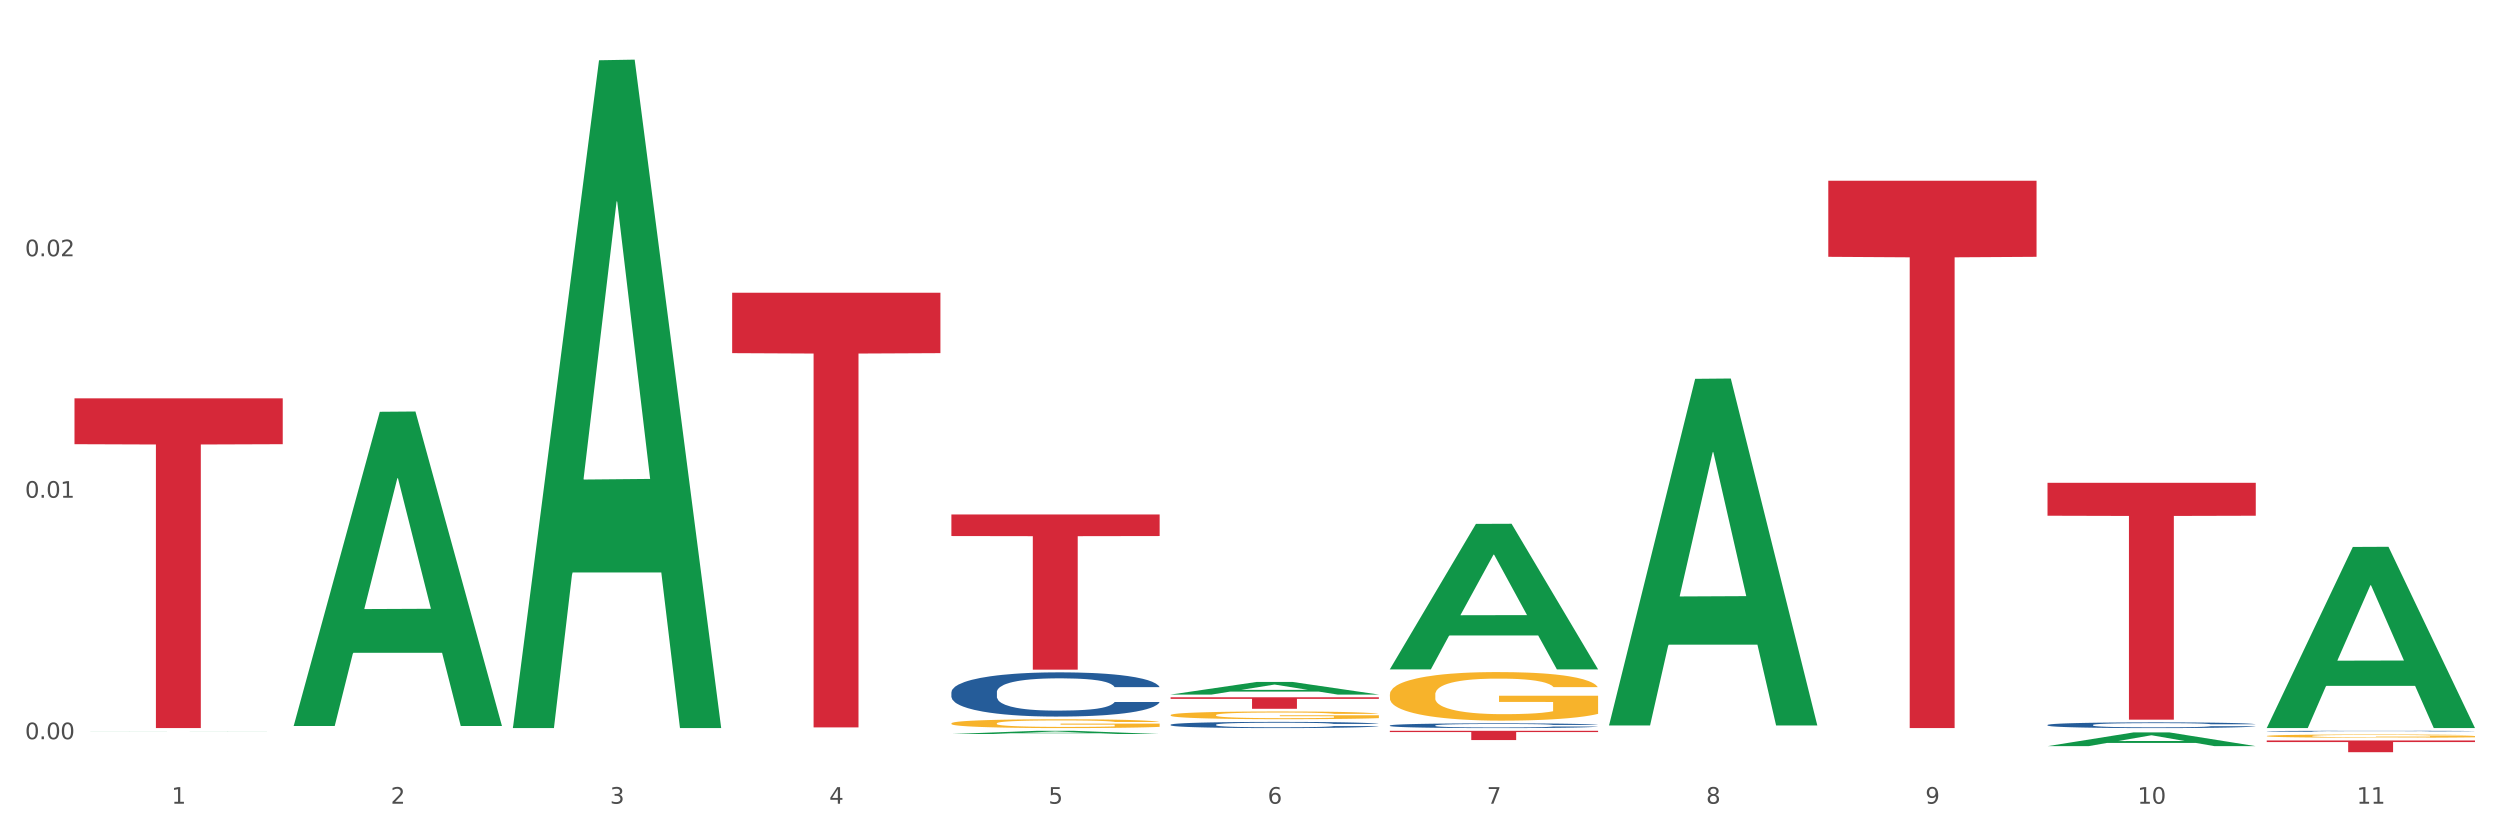 <?xml version="1.0" encoding="utf-8" standalone="no"?>
<!DOCTYPE svg PUBLIC "-//W3C//DTD SVG 1.1//EN"
  "http://www.w3.org/Graphics/SVG/1.1/DTD/svg11.dtd">
<svg xmlns:xlink="http://www.w3.org/1999/xlink" width="1080pt" height="360pt" viewBox="0 0 1080 360" xmlns="http://www.w3.org/2000/svg" version="1.1">
 <rect x="0" y="0" width="1080" height="360" fill="#333333" stroke="none"/>
 <defs>
  <style type="text/css">*{stroke-linejoin: round; stroke-linecap: butt}</style>
 </defs>
 <g id="figure_1">
  <g id="patch_1">
   <path d="M 0 360 
L 1080 360 
L 1080 0 
L 0 0 
z
" style="fill: #ffffff; stroke: #ffffff; stroke-linejoin: miter"/>
  </g>
  <g id="axes_1">
   <g id="matplotlib.axis_1">
    <g id="xtick_1">
     <g id="text_1">
      <!-- 1 -->
      <g style="fill: #4d4d4d" transform="translate(74.106 347.204) scale(0.096 -0.096)">
       <defs>
        <path id="DejaVuSans-31" d="M 794 531 
L 1825 531 
L 1825 4091 
L 703 3866 
L 703 4441 
L 1819 4666 
L 2450 4666 
L 2450 531 
L 3481 531 
L 3481 0 
L 794 0 
L 794 531 
z
" transform="scale(0.016)"/>
       </defs>
       <use xlink:href="#DejaVuSans-31"/>
      </g>
     </g>
    </g>
    <g id="xtick_2">
     <g id="text_2">
      <!-- 2 -->
      <g style="fill: #4d4d4d" transform="translate(168.812 347.204) scale(0.096 -0.096)">
       <defs>
        <path id="DejaVuSans-32" d="M 1228 531 
L 3431 531 
L 3431 0 
L 469 0 
L 469 531 
Q 828 903 1448 1529 
Q 2069 2156 2228 2338 
Q 2531 2678 2651 2914 
Q 2772 3150 2772 3378 
Q 2772 3750 2511 3984 
Q 2250 4219 1831 4219 
Q 1534 4219 1204 4116 
Q 875 4013 500 3803 
L 500 4441 
Q 881 4594 1212 4672 
Q 1544 4750 1819 4750 
Q 2544 4750 2975 4387 
Q 3406 4025 3406 3419 
Q 3406 3131 3298 2873 
Q 3191 2616 2906 2266 
Q 2828 2175 2409 1742 
Q 1991 1309 1228 531 
z
" transform="scale(0.016)"/>
       </defs>
       <use xlink:href="#DejaVuSans-32"/>
      </g>
     </g>
    </g>
    <g id="xtick_3">
     <g id="text_3">
      <!-- 3 -->
      <g style="fill: #4d4d4d" transform="translate(263.517 347.204) scale(0.096 -0.096)">
       <defs>
        <path id="DejaVuSans-33" d="M 2597 2516 
Q 3050 2419 3304 2112 
Q 3559 1806 3559 1356 
Q 3559 666 3084 287 
Q 2609 -91 1734 -91 
Q 1441 -91 1130 -33 
Q 819 25 488 141 
L 488 750 
Q 750 597 1062 519 
Q 1375 441 1716 441 
Q 2309 441 2620 675 
Q 2931 909 2931 1356 
Q 2931 1769 2642 2001 
Q 2353 2234 1838 2234 
L 1294 2234 
L 1294 2753 
L 1863 2753 
Q 2328 2753 2575 2939 
Q 2822 3125 2822 3475 
Q 2822 3834 2567 4026 
Q 2313 4219 1838 4219 
Q 1578 4219 1281 4162 
Q 984 4106 628 3988 
L 628 4550 
Q 988 4650 1302 4700 
Q 1616 4750 1894 4750 
Q 2613 4750 3031 4423 
Q 3450 4097 3450 3541 
Q 3450 3153 3228 2886 
Q 3006 2619 2597 2516 
z
" transform="scale(0.016)"/>
       </defs>
       <use xlink:href="#DejaVuSans-33"/>
      </g>
     </g>
    </g>
    <g id="xtick_4">
     <g id="text_4">
      <!-- 4 -->
      <g style="fill: #4d4d4d" transform="translate(358.223 347.204) scale(0.096 -0.096)">
       <defs>
        <path id="DejaVuSans-34" d="M 2419 4116 
L 825 1625 
L 2419 1625 
L 2419 4116 
z
M 2253 4666 
L 3047 4666 
L 3047 1625 
L 3713 1625 
L 3713 1100 
L 3047 1100 
L 3047 0 
L 2419 0 
L 2419 1100 
L 313 1100 
L 313 1709 
L 2253 4666 
z
" transform="scale(0.016)"/>
       </defs>
       <use xlink:href="#DejaVuSans-34"/>
      </g>
     </g>
    </g>
    <g id="xtick_5">
     <g id="text_5">
      <!-- 5 -->
      <g style="fill: #4d4d4d" transform="translate(452.928 347.204) scale(0.096 -0.096)">
       <defs>
        <path id="DejaVuSans-35" d="M 691 4666 
L 3169 4666 
L 3169 4134 
L 1269 4134 
L 1269 2991 
Q 1406 3038 1543 3061 
Q 1681 3084 1819 3084 
Q 2600 3084 3056 2656 
Q 3513 2228 3513 1497 
Q 3513 744 3044 326 
Q 2575 -91 1722 -91 
Q 1428 -91 1123 -41 
Q 819 9 494 109 
L 494 744 
Q 775 591 1075 516 
Q 1375 441 1709 441 
Q 2250 441 2565 725 
Q 2881 1009 2881 1497 
Q 2881 1984 2565 2268 
Q 2250 2553 1709 2553 
Q 1456 2553 1204 2497 
Q 953 2441 691 2322 
L 691 4666 
z
" transform="scale(0.016)"/>
       </defs>
       <use xlink:href="#DejaVuSans-35"/>
      </g>
     </g>
    </g>
    <g id="xtick_6">
     <g id="text_6">
      <!-- 6 -->
      <g style="fill: #4d4d4d" transform="translate(547.634 347.204) scale(0.096 -0.096)">
       <defs>
        <path id="DejaVuSans-36" d="M 2113 2584 
Q 1688 2584 1439 2293 
Q 1191 2003 1191 1497 
Q 1191 994 1439 701 
Q 1688 409 2113 409 
Q 2538 409 2786 701 
Q 3034 994 3034 1497 
Q 3034 2003 2786 2293 
Q 2538 2584 2113 2584 
z
M 3366 4563 
L 3366 3988 
Q 3128 4100 2886 4159 
Q 2644 4219 2406 4219 
Q 1781 4219 1451 3797 
Q 1122 3375 1075 2522 
Q 1259 2794 1537 2939 
Q 1816 3084 2150 3084 
Q 2853 3084 3261 2657 
Q 3669 2231 3669 1497 
Q 3669 778 3244 343 
Q 2819 -91 2113 -91 
Q 1303 -91 875 529 
Q 447 1150 447 2328 
Q 447 3434 972 4092 
Q 1497 4750 2381 4750 
Q 2619 4750 2861 4703 
Q 3103 4656 3366 4563 
z
" transform="scale(0.016)"/>
       </defs>
       <use xlink:href="#DejaVuSans-36"/>
      </g>
     </g>
    </g>
    <g id="xtick_7">
     <g id="text_7">
      <!-- 7 -->
      <g style="fill: #4d4d4d" transform="translate(642.339 347.204) scale(0.096 -0.096)">
       <defs>
        <path id="DejaVuSans-37" d="M 525 4666 
L 3525 4666 
L 3525 4397 
L 1831 0 
L 1172 0 
L 2766 4134 
L 525 4134 
L 525 4666 
z
" transform="scale(0.016)"/>
       </defs>
       <use xlink:href="#DejaVuSans-37"/>
      </g>
     </g>
    </g>
    <g id="xtick_8">
     <g id="text_8">
      <!-- 8 -->
      <g style="fill: #4d4d4d" transform="translate(737.044 347.204) scale(0.096 -0.096)">
       <defs>
        <path id="DejaVuSans-38" d="M 2034 2216 
Q 1584 2216 1326 1975 
Q 1069 1734 1069 1313 
Q 1069 891 1326 650 
Q 1584 409 2034 409 
Q 2484 409 2743 651 
Q 3003 894 3003 1313 
Q 3003 1734 2745 1975 
Q 2488 2216 2034 2216 
z
M 1403 2484 
Q 997 2584 770 2862 
Q 544 3141 544 3541 
Q 544 4100 942 4425 
Q 1341 4750 2034 4750 
Q 2731 4750 3128 4425 
Q 3525 4100 3525 3541 
Q 3525 3141 3298 2862 
Q 3072 2584 2669 2484 
Q 3125 2378 3379 2068 
Q 3634 1759 3634 1313 
Q 3634 634 3220 271 
Q 2806 -91 2034 -91 
Q 1263 -91 848 271 
Q 434 634 434 1313 
Q 434 1759 690 2068 
Q 947 2378 1403 2484 
z
M 1172 3481 
Q 1172 3119 1398 2916 
Q 1625 2713 2034 2713 
Q 2441 2713 2670 2916 
Q 2900 3119 2900 3481 
Q 2900 3844 2670 4047 
Q 2441 4250 2034 4250 
Q 1625 4250 1398 4047 
Q 1172 3844 1172 3481 
z
" transform="scale(0.016)"/>
       </defs>
       <use xlink:href="#DejaVuSans-38"/>
      </g>
     </g>
    </g>
    <g id="xtick_9">
     <g id="text_9">
      <!-- 9 -->
      <g style="fill: #4d4d4d" transform="translate(831.75 347.204) scale(0.096 -0.096)">
       <defs>
        <path id="DejaVuSans-39" d="M 703 97 
L 703 672 
Q 941 559 1184 500 
Q 1428 441 1663 441 
Q 2288 441 2617 861 
Q 2947 1281 2994 2138 
Q 2813 1869 2534 1725 
Q 2256 1581 1919 1581 
Q 1219 1581 811 2004 
Q 403 2428 403 3163 
Q 403 3881 828 4315 
Q 1253 4750 1959 4750 
Q 2769 4750 3195 4129 
Q 3622 3509 3622 2328 
Q 3622 1225 3098 567 
Q 2575 -91 1691 -91 
Q 1453 -91 1209 -44 
Q 966 3 703 97 
z
M 1959 2075 
Q 2384 2075 2632 2365 
Q 2881 2656 2881 3163 
Q 2881 3666 2632 3958 
Q 2384 4250 1959 4250 
Q 1534 4250 1286 3958 
Q 1038 3666 1038 3163 
Q 1038 2656 1286 2365 
Q 1534 2075 1959 2075 
z
" transform="scale(0.016)"/>
       </defs>
       <use xlink:href="#DejaVuSans-39"/>
      </g>
     </g>
    </g>
    <g id="xtick_10">
     <g id="text_10">
      <!-- 10 -->
      <g style="fill: #4d4d4d" transform="translate(923.401 347.204) scale(0.096 -0.096)">
       <defs>
        <path id="DejaVuSans-30" d="M 2034 4250 
Q 1547 4250 1301 3770 
Q 1056 3291 1056 2328 
Q 1056 1369 1301 889 
Q 1547 409 2034 409 
Q 2525 409 2770 889 
Q 3016 1369 3016 2328 
Q 3016 3291 2770 3770 
Q 2525 4250 2034 4250 
z
M 2034 4750 
Q 2819 4750 3233 4129 
Q 3647 3509 3647 2328 
Q 3647 1150 3233 529 
Q 2819 -91 2034 -91 
Q 1250 -91 836 529 
Q 422 1150 422 2328 
Q 422 3509 836 4129 
Q 1250 4750 2034 4750 
z
" transform="scale(0.016)"/>
       </defs>
       <use xlink:href="#DejaVuSans-31"/>
       <use xlink:href="#DejaVuSans-30" transform="translate(63.623 0)"/>
      </g>
     </g>
    </g>
    <g id="xtick_11">
     <g id="text_11">
      <!-- 11 -->
      <g style="fill: #4d4d4d" transform="translate(1018.107 347.204) scale(0.096 -0.096)">
       <use xlink:href="#DejaVuSans-31"/>
       <use xlink:href="#DejaVuSans-31" transform="translate(63.623 0)"/>
      </g>
     </g>
    </g>
    <g id="xtick_12"/>
    <g id="xtick_13"/>
    <g id="xtick_14"/>
    <g id="xtick_15"/>
    <g id="xtick_16"/>
    <g id="xtick_17"/>
    <g id="xtick_18"/>
    <g id="xtick_19"/>
    <g id="xtick_20"/>
    <g id="xtick_21"/>
   </g>
   <g id="matplotlib.axis_2">
    <g id="ytick_1">
     <g id="text_12">
      <!-- 0.00 -->
      <g style="fill: #4d4d4d" transform="translate(10.8 319.345) scale(0.096 -0.096)">
       <defs>
        <path id="DejaVuSans-2e" d="M 684 794 
L 1344 794 
L 1344 0 
L 684 0 
L 684 794 
z
" transform="scale(0.016)"/>
       </defs>
       <use xlink:href="#DejaVuSans-30"/>
       <use xlink:href="#DejaVuSans-2e" transform="translate(63.623 0)"/>
       <use xlink:href="#DejaVuSans-30" transform="translate(95.41 0)"/>
       <use xlink:href="#DejaVuSans-30" transform="translate(159.033 0)"/>
      </g>
     </g>
    </g>
    <g id="ytick_2">
     <g id="text_13">
      <!-- 0.01 -->
      <g style="fill: #4d4d4d" transform="translate(10.8 215.025) scale(0.096 -0.096)">
       <use xlink:href="#DejaVuSans-30"/>
       <use xlink:href="#DejaVuSans-2e" transform="translate(63.623 0)"/>
       <use xlink:href="#DejaVuSans-30" transform="translate(95.41 0)"/>
       <use xlink:href="#DejaVuSans-31" transform="translate(159.033 0)"/>
      </g>
     </g>
    </g>
    <g id="ytick_3">
     <g id="text_14">
      <!-- 0.02 -->
      <g style="fill: #4d4d4d" transform="translate(10.8 110.706) scale(0.096 -0.096)">
       <use xlink:href="#DejaVuSans-30"/>
       <use xlink:href="#DejaVuSans-2e" transform="translate(63.623 0)"/>
       <use xlink:href="#DejaVuSans-30" transform="translate(95.41 0)"/>
       <use xlink:href="#DejaVuSans-32" transform="translate(159.033 0)"/>
      </g>
     </g>
    </g>
    <g id="ytick_4"/>
    <g id="ytick_5"/>
    <g id="ytick_6"/>
   </g>
   <g id="PolyCollection_1">
    <path d="M 32.175 316.048 
L 32.268 316.048 
L 69.369 315.985 
L 84.766 315.985 
L 122.145 316.048 
L 104.337 316.048 
L 96.267 316.033 
L 57.96 316.033 
L 57.682 316.034 
L 49.891 316.048 
L 32.175 316.048 
L 32.175 316.048 
L 62.783 316.025 
L 91.444 316.025 
L 77.253 315.999 
L 77.067 315.999 
L 76.882 315.999 
L 62.691 316.025 
L 62.783 316.025 
L 32.175 316.048 
z
" clip-path="url(#pe7f4ddd8be)" style="fill: #109648"/>
    <path d="M 600.408 300.033 
L 600.514 300.014 
L 600.514 299.324 
L 600.727 298.73 
L 601.789 297.293 
L 603.382 296.104 
L 604.551 295.472 
L 605.719 294.954 
L 607.1 294.437 
L 608.799 293.9 
L 611.88 293.114 
L 613.792 292.712 
L 616.129 292.29 
L 620.378 291.677 
L 623.458 291.332 
L 626.645 291.044 
L 631.85 290.699 
L 635.249 290.546 
L 638.86 290.431 
L 643.215 290.354 
L 646.508 290.335 
L 653.731 290.393 
L 659.892 290.565 
L 662.867 290.699 
L 666.691 290.929 
L 668.709 291.083 
L 672.002 291.389 
L 675.401 291.792 
L 677.738 292.137 
L 681.243 292.789 
L 683.899 293.44 
L 686.342 294.245 
L 687.616 294.801 
L 688.572 295.318 
L 689.422 295.913 
L 690.272 296.852 
L 671.152 296.852 
L 670.408 296.181 
L 669.24 295.548 
L 667.54 294.935 
L 666.053 294.552 
L 663.504 294.073 
L 661.167 293.766 
L 658.724 293.536 
L 655.75 293.344 
L 653.413 293.249 
L 650.12 293.172 
L 643.64 293.191 
L 639.285 293.344 
L 636.311 293.536 
L 634.399 293.709 
L 632.699 293.9 
L 630.787 294.169 
L 628.557 294.571 
L 626.963 294.935 
L 625.37 295.395 
L 624.095 295.855 
L 622.927 296.392 
L 621.971 296.967 
L 621.227 297.561 
L 620.59 298.289 
L 620.059 299.497 
L 620.059 302.122 
L 620.271 302.717 
L 620.803 303.502 
L 621.44 304.096 
L 622.502 304.806 
L 623.458 305.285 
L 625.264 305.975 
L 627.282 306.55 
L 628.875 306.914 
L 630.469 307.221 
L 633.231 307.642 
L 636.311 307.987 
L 638.967 308.198 
L 642.578 308.39 
L 645.021 308.466 
L 647.146 308.505 
L 652.351 308.505 
L 656.068 308.447 
L 660.211 308.313 
L 663.398 308.141 
L 666.053 307.93 
L 669.027 307.585 
L 670.939 307.259 
L 670.939 303.253 
L 647.571 303.234 
L 647.571 300.57 
L 690.378 300.57 
L 690.378 308.39 
L 688.572 308.792 
L 686.554 309.156 
L 684.43 309.482 
L 681.243 309.885 
L 677.419 310.268 
L 674.02 310.536 
L 670.408 310.766 
L 666.159 310.977 
L 660.636 311.169 
L 657.237 311.245 
L 652.988 311.303 
L 647.995 311.322 
L 643.64 311.284 
L 639.391 311.188 
L 634.93 311.015 
L 630.575 310.766 
L 627.282 310.517 
L 623.989 310.21 
L 620.484 309.808 
L 617.722 309.425 
L 615.598 309.08 
L 613.261 308.639 
L 610.711 308.064 
L 608.799 307.546 
L 607.1 307.01 
L 605.294 306.32 
L 604.019 305.726 
L 602.745 304.978 
L 602.001 304.422 
L 601.151 303.56 
L 600.514 302.352 
L 600.408 300.033 
z
" clip-path="url(#pe7f4ddd8be)" style="fill: #f7b32b"/>
    <path d="M 979.23 317.949 
L 979.336 317.948 
L 979.336 317.901 
L 979.548 317.861 
L 980.611 317.764 
L 982.204 317.684 
L 983.372 317.642 
L 984.541 317.607 
L 985.922 317.572 
L 987.621 317.536 
L 990.702 317.483 
L 992.614 317.456 
L 994.951 317.427 
L 999.2 317.386 
L 1002.28 317.363 
L 1005.467 317.343 
L 1010.672 317.32 
L 1014.071 317.31 
L 1017.682 317.302 
L 1022.037 317.297 
L 1025.33 317.296 
L 1032.553 317.299 
L 1038.714 317.311 
L 1041.688 317.32 
L 1045.512 317.336 
L 1047.531 317.346 
L 1050.824 317.367 
L 1054.223 317.394 
L 1056.56 317.417 
L 1060.065 317.461 
L 1062.72 317.505 
L 1065.164 317.559 
L 1066.438 317.596 
L 1067.394 317.631 
L 1068.244 317.671 
L 1069.094 317.735 
L 1049.974 317.735 
L 1049.23 317.689 
L 1048.062 317.647 
L 1046.362 317.605 
L 1044.875 317.58 
L 1042.326 317.547 
L 1039.989 317.527 
L 1037.546 317.511 
L 1034.572 317.498 
L 1032.235 317.492 
L 1028.942 317.487 
L 1022.462 317.488 
L 1018.107 317.498 
L 1015.133 317.511 
L 1013.221 317.523 
L 1011.521 317.536 
L 1009.609 317.554 
L 1007.379 317.581 
L 1005.785 317.605 
L 1004.192 317.636 
L 1002.917 317.667 
L 1001.749 317.704 
L 1000.793 317.742 
L 1000.049 317.782 
L 999.412 317.831 
L 998.881 317.913 
L 998.881 318.09 
L 999.093 318.13 
L 999.624 318.183 
L 1000.262 318.223 
L 1001.324 318.27 
L 1002.28 318.303 
L 1004.086 318.349 
L 1006.104 318.388 
L 1007.697 318.412 
L 1009.291 318.433 
L 1012.052 318.461 
L 1015.133 318.485 
L 1017.788 318.499 
L 1021.4 318.512 
L 1023.843 318.517 
L 1025.968 318.519 
L 1031.172 318.519 
L 1034.89 318.516 
L 1039.033 318.507 
L 1042.22 318.495 
L 1044.875 318.481 
L 1047.849 318.458 
L 1049.761 318.436 
L 1049.761 318.166 
L 1026.392 318.164 
L 1026.392 317.985 
L 1069.2 317.985 
L 1069.2 318.512 
L 1067.394 318.539 
L 1065.376 318.563 
L 1063.252 318.585 
L 1060.065 318.612 
L 1056.241 318.638 
L 1052.842 318.656 
L 1049.23 318.672 
L 1044.981 318.686 
L 1039.458 318.699 
L 1036.059 318.704 
L 1031.81 318.708 
L 1026.817 318.709 
L 1022.462 318.707 
L 1018.213 318.7 
L 1013.752 318.689 
L 1009.397 318.672 
L 1006.104 318.655 
L 1002.811 318.634 
L 999.306 318.607 
L 996.544 318.581 
L 994.42 318.558 
L 992.083 318.529 
L 989.533 318.49 
L 987.621 318.455 
L 985.922 318.419 
L 984.116 318.372 
L 982.841 318.332 
L 981.567 318.282 
L 980.823 318.245 
L 979.973 318.186 
L 979.336 318.105 
L 979.23 317.949 
z
" clip-path="url(#pe7f4ddd8be)" style="fill: #f7b32b"/>
    <path d="M 600.408 315.697 
L 690.378 315.697 
L 690.378 316.257 
L 654.987 316.26 
L 654.987 319.722 
L 635.586 319.722 
L 635.586 316.26 
L 600.408 316.257 
L 600.408 315.701 
L 600.408 315.697 
z
" clip-path="url(#pe7f4ddd8be)" style="fill: #d62839"/>
    <path d="M 979.23 319.869 
L 1069.2 319.869 
L 1069.2 320.575 
L 1033.809 320.58 
L 1033.809 324.95 
L 1014.408 324.95 
L 1014.408 320.58 
L 979.23 320.575 
L 979.23 319.874 
L 979.23 319.869 
z
" clip-path="url(#pe7f4ddd8be)" style="fill: #d62839"/>
    <path d="M 979.23 315.894 
L 979.336 315.894 
L 979.336 315.883 
L 979.655 315.868 
L 980.825 315.84 
L 982.314 315.818 
L 984.866 315.794 
L 986.249 315.783 
L 988.057 315.772 
L 991.779 315.753 
L 996.033 315.737 
L 999.01 315.728 
L 1001.244 315.722 
L 1006.242 315.712 
L 1009.114 315.708 
L 1012.091 315.704 
L 1014.644 315.702 
L 1018.898 315.699 
L 1022.301 315.698 
L 1026.236 315.697 
L 1029.532 315.698 
L 1033.893 315.699 
L 1040.273 315.704 
L 1042.719 315.707 
L 1046.016 315.712 
L 1049.419 315.718 
L 1052.184 315.725 
L 1055.375 315.734 
L 1058.672 315.746 
L 1061.862 315.761 
L 1064.095 315.775 
L 1065.903 315.79 
L 1067.498 315.808 
L 1068.668 315.828 
L 1069.2 315.844 
L 1049.738 315.844 
L 1049.207 315.829 
L 1048.143 315.813 
L 1047.08 315.802 
L 1045.91 315.794 
L 1044.102 315.784 
L 1042.507 315.777 
L 1039.848 315.77 
L 1037.402 315.765 
L 1035.381 315.762 
L 1032.935 315.76 
L 1027.724 315.757 
L 1024.002 315.757 
L 1021.663 315.758 
L 1018.791 315.76 
L 1016.345 315.763 
L 1013.474 315.768 
L 1011.24 315.773 
L 1009.007 315.78 
L 1007.731 315.784 
L 1005.817 315.793 
L 1004.541 315.8 
L 1002.839 315.813 
L 1001.882 315.822 
L 1000.18 315.844 
L 999.436 315.861 
L 999.117 315.873 
L 998.904 315.886 
L 998.904 315.948 
L 999.542 315.976 
L 1000.074 315.988 
L 1000.925 316.002 
L 1002.52 316.019 
L 1004.86 316.037 
L 1007.306 316.049 
L 1009.326 316.057 
L 1011.24 316.062 
L 1013.155 316.067 
L 1015.494 316.071 
L 1017.409 316.073 
L 1020.28 316.075 
L 1023.683 316.077 
L 1026.342 316.077 
L 1031.766 316.075 
L 1034.212 316.073 
L 1036.551 316.07 
L 1039.104 316.065 
L 1041.124 316.061 
L 1042.294 316.057 
L 1044.208 316.049 
L 1045.697 316.041 
L 1046.973 316.032 
L 1047.824 316.024 
L 1048.781 316.012 
L 1049.526 315.999 
L 1049.738 315.991 
L 1069.2 315.991 
L 1068.775 316.006 
L 1068.03 316.02 
L 1066.541 316.039 
L 1065.371 316.049 
L 1063.564 316.063 
L 1061.649 316.074 
L 1058.991 316.086 
L 1056.545 316.095 
L 1053.992 316.103 
L 1051.227 316.111 
L 1046.229 316.121 
L 1044.421 316.123 
L 1040.592 316.128 
L 1037.615 316.131 
L 1033.254 316.134 
L 1028.788 316.135 
L 1024.109 316.136 
L 1019.961 316.135 
L 1015.388 316.133 
L 1012.517 316.13 
L 1009.326 316.127 
L 1005.604 316.121 
L 1002.095 316.114 
L 998.798 316.106 
L 995.714 316.097 
L 992.842 316.087 
L 989.12 316.069 
L 986.355 316.053 
L 984.334 316.037 
L 982.952 316.024 
L 981.569 316.007 
L 980.825 315.995 
L 979.655 315.967 
L 979.23 315.941 
L 979.23 315.894 
z
" clip-path="url(#pe7f4ddd8be)" style="fill: #255c99"/>
    <path d="M 884.524 313.173 
L 884.631 313.171 
L 884.631 313.107 
L 884.95 313.021 
L 886.12 312.863 
L 887.608 312.743 
L 890.161 312.603 
L 891.543 312.544 
L 893.351 312.478 
L 897.073 312.372 
L 901.327 312.281 
L 904.305 312.232 
L 906.538 312.2 
L 911.537 312.143 
L 914.408 312.118 
L 917.386 312.098 
L 919.938 312.085 
L 924.192 312.069 
L 927.595 312.062 
L 931.53 312.06 
L 934.827 312.062 
L 939.187 312.071 
L 945.568 312.098 
L 948.014 312.114 
L 951.311 312.141 
L 954.714 312.177 
L 957.479 312.214 
L 960.669 312.266 
L 963.966 312.333 
L 967.157 312.419 
L 969.39 312.499 
L 971.198 312.582 
L 972.793 312.684 
L 973.963 312.795 
L 974.495 312.888 
L 955.033 312.888 
L 954.501 312.804 
L 953.438 312.714 
L 952.374 312.653 
L 951.204 312.603 
L 949.396 312.546 
L 947.801 312.51 
L 945.143 312.467 
L 942.697 312.44 
L 940.676 312.424 
L 938.23 312.41 
L 933.019 312.397 
L 929.297 312.397 
L 926.957 312.401 
L 924.086 312.413 
L 921.64 312.429 
L 918.768 312.456 
L 916.535 312.485 
L 914.302 312.524 
L 913.026 312.551 
L 911.111 312.601 
L 909.835 312.641 
L 908.134 312.711 
L 907.176 312.761 
L 905.475 312.89 
L 904.73 312.985 
L 904.411 313.051 
L 904.199 313.123 
L 904.199 313.476 
L 904.837 313.635 
L 905.368 313.703 
L 906.219 313.78 
L 907.814 313.879 
L 910.154 313.976 
L 912.6 314.047 
L 914.621 314.09 
L 916.535 314.121 
L 918.449 314.146 
L 920.789 314.169 
L 922.703 314.182 
L 925.575 314.196 
L 928.978 314.203 
L 931.636 314.203 
L 937.06 314.191 
L 939.506 314.18 
L 941.846 314.164 
L 944.398 314.139 
L 946.419 314.112 
L 947.589 314.092 
L 949.503 314.049 
L 950.992 314.004 
L 952.268 313.952 
L 953.119 313.906 
L 954.076 313.838 
L 954.82 313.761 
L 955.033 313.721 
L 974.495 313.721 
L 974.069 313.802 
L 973.325 313.881 
L 971.836 313.988 
L 970.666 314.049 
L 968.858 314.124 
L 966.944 314.187 
L 964.285 314.257 
L 961.839 314.309 
L 959.287 314.354 
L 956.522 314.395 
L 951.523 314.452 
L 949.715 314.468 
L 945.887 314.495 
L 942.909 314.511 
L 938.549 314.526 
L 934.082 314.535 
L 929.403 314.538 
L 925.256 314.533 
L 920.683 314.52 
L 917.811 314.506 
L 914.621 314.486 
L 910.899 314.454 
L 907.389 314.416 
L 904.092 314.37 
L 901.008 314.318 
L 898.137 314.259 
L 894.415 314.162 
L 891.65 314.067 
L 889.629 313.979 
L 888.246 313.904 
L 886.864 313.809 
L 886.12 313.743 
L 884.95 313.585 
L 884.524 313.438 
L 884.524 313.173 
z
" clip-path="url(#pe7f4ddd8be)" style="fill: #255c99"/>
    <path d="M 505.702 308.902 
L 505.809 308.899 
L 505.809 308.79 
L 506.021 308.695 
L 507.083 308.467 
L 508.677 308.278 
L 509.845 308.178 
L 511.014 308.095 
L 512.394 308.013 
L 514.094 307.928 
L 517.174 307.803 
L 519.086 307.739 
L 521.423 307.672 
L 525.672 307.575 
L 528.753 307.52 
L 531.939 307.474 
L 537.144 307.419 
L 540.543 307.395 
L 544.155 307.377 
L 548.51 307.365 
L 551.803 307.362 
L 559.026 307.371 
L 565.187 307.398 
L 568.161 307.419 
L 571.985 307.456 
L 574.003 307.48 
L 577.296 307.529 
L 580.695 307.593 
L 583.032 307.648 
L 586.537 307.751 
L 589.193 307.855 
L 591.636 307.983 
L 592.911 308.071 
L 593.867 308.153 
L 594.717 308.248 
L 595.566 308.397 
L 576.446 308.397 
L 575.703 308.29 
L 574.534 308.19 
L 572.835 308.092 
L 571.348 308.031 
L 568.798 307.955 
L 566.461 307.907 
L 564.018 307.87 
L 561.044 307.84 
L 558.707 307.824 
L 555.414 307.812 
L 548.935 307.815 
L 544.58 307.84 
L 541.606 307.87 
L 539.694 307.897 
L 537.994 307.928 
L 536.082 307.971 
L 533.851 308.034 
L 532.258 308.092 
L 530.665 308.165 
L 529.39 308.238 
L 528.222 308.324 
L 527.266 308.415 
L 526.522 308.509 
L 525.885 308.625 
L 525.354 308.817 
L 525.354 309.234 
L 525.566 309.329 
L 526.097 309.453 
L 526.734 309.548 
L 527.797 309.66 
L 528.753 309.737 
L 530.558 309.846 
L 532.577 309.938 
L 534.17 309.995 
L 535.763 310.044 
L 538.525 310.111 
L 541.606 310.166 
L 544.261 310.199 
L 547.873 310.23 
L 550.316 310.242 
L 552.44 310.248 
L 557.645 310.248 
L 561.363 310.239 
L 565.505 310.218 
L 568.692 310.19 
L 571.348 310.157 
L 574.322 310.102 
L 576.234 310.05 
L 576.234 309.414 
L 552.865 309.411 
L 552.865 308.988 
L 595.673 308.988 
L 595.673 310.23 
L 593.867 310.294 
L 591.849 310.352 
L 589.724 310.403 
L 586.537 310.467 
L 582.713 310.528 
L 579.314 310.571 
L 575.703 310.607 
L 571.454 310.641 
L 565.93 310.671 
L 562.531 310.683 
L 558.282 310.693 
L 553.29 310.696 
L 548.935 310.69 
L 544.686 310.674 
L 540.225 310.647 
L 535.87 310.607 
L 532.577 310.568 
L 529.284 310.519 
L 525.778 310.455 
L 523.017 310.394 
L 520.892 310.339 
L 518.555 310.269 
L 516.006 310.178 
L 514.094 310.096 
L 512.394 310.011 
L 510.589 309.901 
L 509.314 309.807 
L 508.039 309.688 
L 507.296 309.6 
L 506.446 309.463 
L 505.809 309.271 
L 505.702 308.902 
z
" clip-path="url(#pe7f4ddd8be)" style="fill: #f7b32b"/>
    <path d="M 600.408 313.406 
L 600.514 313.404 
L 600.514 313.351 
L 600.833 313.28 
L 602.003 313.148 
L 603.492 313.049 
L 606.044 312.932 
L 607.427 312.884 
L 609.235 312.829 
L 612.957 312.741 
L 617.211 312.666 
L 620.189 312.625 
L 622.422 312.598 
L 627.42 312.551 
L 630.292 312.531 
L 633.269 312.514 
L 635.822 312.502 
L 640.076 312.489 
L 643.479 312.484 
L 647.414 312.482 
L 650.71 312.484 
L 655.071 312.491 
L 661.451 312.514 
L 663.897 312.527 
L 667.194 312.549 
L 670.597 312.579 
L 673.362 312.609 
L 676.553 312.653 
L 679.85 312.709 
L 683.04 312.78 
L 685.273 312.846 
L 687.081 312.916 
L 688.677 313 
L 689.846 313.092 
L 690.378 313.169 
L 670.916 313.169 
L 670.385 313.1 
L 669.321 313.024 
L 668.258 312.974 
L 667.088 312.932 
L 665.28 312.885 
L 663.685 312.855 
L 661.026 312.82 
L 658.58 312.797 
L 656.559 312.784 
L 654.113 312.773 
L 648.902 312.762 
L 645.18 312.762 
L 642.841 312.765 
L 639.969 312.775 
L 637.523 312.788 
L 634.652 312.81 
L 632.419 312.835 
L 630.185 312.867 
L 628.909 312.889 
L 626.995 312.931 
L 625.719 312.964 
L 624.017 313.023 
L 623.06 313.064 
L 621.358 313.171 
L 620.614 313.25 
L 620.295 313.304 
L 620.082 313.364 
L 620.082 313.657 
L 620.72 313.789 
L 621.252 313.845 
L 622.103 313.909 
L 623.698 313.991 
L 626.038 314.072 
L 628.484 314.13 
L 630.504 314.166 
L 632.419 314.192 
L 634.333 314.213 
L 636.672 314.232 
L 638.587 314.243 
L 641.458 314.254 
L 644.861 314.26 
L 647.52 314.26 
L 652.944 314.25 
L 655.39 314.241 
L 657.729 314.228 
L 660.282 314.207 
L 662.302 314.185 
L 663.472 314.168 
L 665.386 314.132 
L 666.875 314.095 
L 668.151 314.051 
L 669.002 314.014 
L 669.959 313.958 
L 670.704 313.894 
L 670.916 313.86 
L 690.378 313.86 
L 689.953 313.928 
L 689.208 313.993 
L 687.719 314.081 
L 686.55 314.132 
L 684.742 314.194 
L 682.827 314.247 
L 680.169 314.305 
L 677.723 314.348 
L 675.17 314.386 
L 672.405 314.419 
L 667.407 314.466 
L 665.599 314.48 
L 661.771 314.502 
L 658.793 314.515 
L 654.433 314.528 
L 649.966 314.536 
L 645.287 314.538 
L 641.139 314.534 
L 636.566 314.523 
L 633.695 314.511 
L 630.504 314.495 
L 626.782 314.468 
L 623.273 314.436 
L 619.976 314.399 
L 616.892 314.356 
L 614.02 314.307 
L 610.298 314.226 
L 607.533 314.147 
L 605.513 314.074 
L 604.13 314.012 
L 602.748 313.933 
L 602.003 313.879 
L 600.833 313.747 
L 600.408 313.625 
L 600.408 313.406 
z
" clip-path="url(#pe7f4ddd8be)" style="fill: #255c99"/>
    <path d="M 410.997 299.038 
L 411.103 299.021 
L 411.103 298.532 
L 411.422 297.869 
L 412.592 296.648 
L 414.081 295.723 
L 416.633 294.641 
L 418.016 294.187 
L 419.824 293.681 
L 423.546 292.861 
L 427.8 292.163 
L 430.778 291.779 
L 433.011 291.535 
L 438.009 291.099 
L 440.881 290.907 
L 443.858 290.75 
L 446.411 290.645 
L 450.665 290.523 
L 454.068 290.471 
L 458.003 290.453 
L 461.299 290.471 
L 465.66 290.54 
L 472.041 290.75 
L 474.487 290.872 
L 477.783 291.081 
L 481.186 291.36 
L 483.951 291.64 
L 487.142 292.041 
L 490.439 292.564 
L 493.629 293.228 
L 495.862 293.838 
L 497.67 294.484 
L 499.266 295.269 
L 500.435 296.124 
L 500.967 296.84 
L 481.505 296.84 
L 480.974 296.194 
L 479.91 295.496 
L 478.847 295.025 
L 477.677 294.641 
L 475.869 294.205 
L 474.274 293.926 
L 471.615 293.594 
L 469.169 293.385 
L 467.149 293.262 
L 464.703 293.158 
L 459.491 293.053 
L 455.769 293.053 
L 453.43 293.088 
L 450.558 293.175 
L 448.112 293.297 
L 445.241 293.507 
L 443.008 293.734 
L 440.774 294.03 
L 439.498 294.24 
L 437.584 294.624 
L 436.308 294.938 
L 434.606 295.479 
L 433.649 295.863 
L 431.947 296.857 
L 431.203 297.59 
L 430.884 298.096 
L 430.671 298.654 
L 430.671 301.377 
L 431.309 302.598 
L 431.841 303.122 
L 432.692 303.715 
L 434.287 304.483 
L 436.627 305.233 
L 439.073 305.774 
L 441.093 306.106 
L 443.008 306.35 
L 444.922 306.542 
L 447.262 306.716 
L 449.176 306.821 
L 452.047 306.926 
L 455.45 306.978 
L 458.109 306.978 
L 463.533 306.891 
L 465.979 306.804 
L 468.318 306.681 
L 470.871 306.489 
L 472.891 306.28 
L 474.061 306.123 
L 475.975 305.791 
L 477.464 305.442 
L 478.74 305.041 
L 479.591 304.692 
L 480.548 304.169 
L 481.293 303.575 
L 481.505 303.261 
L 500.967 303.261 
L 500.542 303.889 
L 499.797 304.5 
L 498.308 305.32 
L 497.139 305.791 
L 495.331 306.367 
L 493.416 306.856 
L 490.758 307.397 
L 488.312 307.798 
L 485.759 308.147 
L 482.994 308.461 
L 477.996 308.898 
L 476.188 309.02 
L 472.36 309.229 
L 469.382 309.351 
L 465.022 309.473 
L 460.555 309.543 
L 455.876 309.561 
L 451.728 309.526 
L 447.155 309.421 
L 444.284 309.316 
L 441.093 309.159 
L 437.371 308.915 
L 433.862 308.618 
L 430.565 308.269 
L 427.481 307.868 
L 424.609 307.414 
L 420.887 306.664 
L 418.122 305.931 
L 416.102 305.251 
L 414.719 304.675 
L 413.337 303.942 
L 412.592 303.436 
L 411.422 302.214 
L 410.997 301.08 
L 410.997 299.038 
z
" clip-path="url(#pe7f4ddd8be)" style="fill: #255c99"/>
    <path d="M 884.524 208.574 
L 974.495 208.574 
L 974.495 222.794 
L 939.103 222.89 
L 939.103 310.9 
L 919.702 310.9 
L 919.702 222.89 
L 884.524 222.794 
L 884.524 208.67 
L 884.524 208.574 
z
" clip-path="url(#pe7f4ddd8be)" style="fill: #d62839"/>
    <path d="M 32.175 172.093 
L 122.145 172.093 
L 122.145 191.888 
L 86.754 192.022 
L 86.754 314.538 
L 67.353 314.538 
L 67.353 192.022 
L 32.175 191.888 
L 32.175 172.227 
L 32.175 172.093 
z
" clip-path="url(#pe7f4ddd8be)" style="fill: #d62839"/>
    <path d="M 316.291 126.464 
L 406.262 126.464 
L 406.262 152.557 
L 370.871 152.733 
L 370.871 314.23 
L 351.469 314.23 
L 351.469 152.733 
L 316.291 152.557 
L 316.291 126.64 
L 316.291 126.464 
z
" clip-path="url(#pe7f4ddd8be)" style="fill: #d62839"/>
    <path d="M 410.997 222.248 
L 500.967 222.248 
L 500.967 231.565 
L 465.576 231.628 
L 465.576 289.293 
L 446.175 289.293 
L 446.175 231.628 
L 410.997 231.565 
L 410.997 222.311 
L 410.997 222.248 
z
" clip-path="url(#pe7f4ddd8be)" style="fill: #d62839"/>
    <path d="M 505.702 301.215 
L 595.673 301.215 
L 595.673 301.908 
L 560.281 301.913 
L 560.281 306.202 
L 540.88 306.202 
L 540.88 301.913 
L 505.702 301.908 
L 505.702 301.22 
L 505.702 301.215 
z
" clip-path="url(#pe7f4ddd8be)" style="fill: #d62839"/>
    <path d="M 505.702 313.061 
L 505.809 313.058 
L 505.809 312.99 
L 506.128 312.897 
L 507.298 312.725 
L 508.786 312.595 
L 511.339 312.443 
L 512.721 312.38 
L 514.529 312.309 
L 518.251 312.193 
L 522.505 312.095 
L 525.483 312.042 
L 527.716 312.007 
L 532.715 311.946 
L 535.586 311.919 
L 538.564 311.897 
L 541.116 311.882 
L 545.37 311.865 
L 548.773 311.858 
L 552.708 311.855 
L 556.005 311.858 
L 560.365 311.868 
L 566.746 311.897 
L 569.192 311.914 
L 572.489 311.944 
L 575.892 311.983 
L 578.657 312.022 
L 581.847 312.078 
L 585.144 312.152 
L 588.335 312.245 
L 590.568 312.331 
L 592.376 312.421 
L 593.971 312.532 
L 595.141 312.652 
L 595.673 312.752 
L 576.211 312.752 
L 575.679 312.661 
L 574.616 312.563 
L 573.552 312.497 
L 572.382 312.443 
L 570.575 312.382 
L 568.979 312.343 
L 566.321 312.296 
L 563.875 312.267 
L 561.854 312.25 
L 559.408 312.235 
L 554.197 312.22 
L 550.475 312.22 
L 548.135 312.225 
L 545.264 312.238 
L 542.818 312.255 
L 539.946 312.284 
L 537.713 312.316 
L 535.48 312.358 
L 534.204 312.387 
L 532.289 312.441 
L 531.013 312.485 
L 529.312 312.561 
L 528.354 312.615 
L 526.653 312.754 
L 525.908 312.857 
L 525.589 312.928 
L 525.377 313.007 
L 525.377 313.389 
L 526.015 313.56 
L 526.547 313.634 
L 527.397 313.717 
L 528.993 313.825 
L 531.332 313.93 
L 533.778 314.006 
L 535.799 314.053 
L 537.713 314.087 
L 539.627 314.114 
L 541.967 314.138 
L 543.881 314.153 
L 546.753 314.168 
L 550.156 314.175 
L 552.814 314.175 
L 558.238 314.163 
L 560.684 314.151 
L 563.024 314.134 
L 565.576 314.107 
L 567.597 314.077 
L 568.767 314.055 
L 570.681 314.009 
L 572.17 313.96 
L 573.446 313.903 
L 574.297 313.854 
L 575.254 313.781 
L 575.998 313.698 
L 576.211 313.653 
L 595.673 313.653 
L 595.247 313.742 
L 594.503 313.827 
L 593.014 313.942 
L 591.844 314.009 
L 590.036 314.089 
L 588.122 314.158 
L 585.463 314.234 
L 583.017 314.29 
L 580.465 314.339 
L 577.7 314.383 
L 572.701 314.445 
L 570.894 314.462 
L 567.065 314.491 
L 564.087 314.508 
L 559.727 314.525 
L 555.26 314.535 
L 550.581 314.538 
L 546.434 314.533 
L 541.861 314.518 
L 538.989 314.503 
L 535.799 314.481 
L 532.077 314.447 
L 528.567 314.405 
L 525.27 314.356 
L 522.186 314.3 
L 519.315 314.236 
L 515.593 314.131 
L 512.828 314.028 
L 510.807 313.933 
L 509.425 313.852 
L 508.042 313.749 
L 507.298 313.678 
L 506.128 313.506 
L 505.702 313.347 
L 505.702 313.061 
z
" clip-path="url(#pe7f4ddd8be)" style="fill: #255c99"/>
    <path d="M 410.997 312.484 
L 411.103 312.481 
L 411.103 312.355 
L 411.316 312.247 
L 412.378 311.986 
L 413.971 311.77 
L 415.14 311.655 
L 416.308 311.561 
L 417.689 311.466 
L 419.388 311.369 
L 422.469 311.226 
L 424.381 311.153 
L 426.718 311.076 
L 430.967 310.964 
L 434.047 310.902 
L 437.234 310.849 
L 442.439 310.787 
L 445.838 310.759 
L 449.449 310.738 
L 453.804 310.724 
L 457.097 310.72 
L 464.32 310.731 
L 470.481 310.762 
L 473.456 310.787 
L 477.28 310.828 
L 479.298 310.856 
L 482.591 310.912 
L 485.99 310.985 
L 488.327 311.048 
L 491.832 311.167 
L 494.488 311.285 
L 496.931 311.432 
L 498.205 311.533 
L 499.161 311.627 
L 500.011 311.735 
L 500.861 311.906 
L 481.741 311.906 
L 480.997 311.784 
L 479.829 311.669 
L 478.129 311.557 
L 476.642 311.487 
L 474.093 311.4 
L 471.756 311.344 
L 469.313 311.303 
L 466.339 311.268 
L 464.002 311.25 
L 460.709 311.236 
L 454.229 311.24 
L 449.874 311.268 
L 446.9 311.303 
L 444.988 311.334 
L 443.288 311.369 
L 441.376 311.418 
L 439.146 311.491 
L 437.552 311.557 
L 435.959 311.641 
L 434.684 311.724 
L 433.516 311.822 
L 432.56 311.927 
L 431.816 312.035 
L 431.179 312.167 
L 430.648 312.387 
L 430.648 312.864 
L 430.86 312.972 
L 431.392 313.115 
L 432.029 313.223 
L 433.091 313.352 
L 434.047 313.44 
L 435.853 313.565 
L 437.871 313.67 
L 439.464 313.736 
L 441.058 313.792 
L 443.82 313.868 
L 446.9 313.931 
L 449.556 313.969 
L 453.167 314.004 
L 455.61 314.018 
L 457.735 314.025 
L 462.94 314.025 
L 466.657 314.015 
L 470.8 313.99 
L 473.987 313.959 
L 476.642 313.921 
L 479.616 313.858 
L 481.528 313.799 
L 481.528 313.07 
L 458.16 313.067 
L 458.16 312.582 
L 500.967 312.582 
L 500.967 314.004 
L 499.161 314.078 
L 497.143 314.144 
L 495.019 314.203 
L 491.832 314.276 
L 488.008 314.346 
L 484.609 314.395 
L 480.997 314.437 
L 476.748 314.475 
L 471.225 314.51 
L 467.826 314.524 
L 463.577 314.534 
L 458.584 314.538 
L 454.229 314.531 
L 449.98 314.513 
L 445.519 314.482 
L 441.164 314.437 
L 437.871 314.391 
L 434.578 314.336 
L 431.073 314.262 
L 428.311 314.193 
L 426.187 314.13 
L 423.85 314.05 
L 421.3 313.945 
L 419.388 313.851 
L 417.689 313.753 
L 415.883 313.628 
L 414.608 313.52 
L 413.334 313.384 
L 412.59 313.283 
L 411.74 313.126 
L 411.103 312.906 
L 410.997 312.484 
z
" clip-path="url(#pe7f4ddd8be)" style="fill: #f7b32b"/>
    <path d="M 789.819 78.083 
L 879.789 78.083 
L 879.789 110.943 
L 844.398 111.165 
L 844.398 314.538 
L 824.997 314.538 
L 824.997 111.165 
L 789.819 110.943 
L 789.819 78.305 
L 789.819 78.083 
z
" clip-path="url(#pe7f4ddd8be)" style="fill: #d62839"/>
    <path d="M 126.88 313.383 
L 126.973 313.255 
L 164.074 177.892 
L 179.471 177.764 
L 216.851 313.638 
L 199.042 313.638 
L 190.973 281.998 
L 152.666 281.998 
L 152.387 282.508 
L 144.596 313.638 
L 126.88 313.638 
L 126.88 313.383 
L 157.489 263.116 
L 186.15 262.988 
L 171.958 206.725 
L 171.773 206.47 
L 171.587 206.853 
L 157.396 262.988 
L 157.489 263.116 
L 126.88 313.383 
z
" clip-path="url(#pe7f4ddd8be)" style="fill: #109648"/>
    <path d="M 221.586 313.995 
L 221.679 313.724 
L 258.78 26.031 
L 274.177 25.759 
L 311.556 314.538 
L 293.748 314.538 
L 285.678 247.292 
L 247.371 247.292 
L 247.093 248.376 
L 239.302 314.538 
L 221.586 314.538 
L 221.586 313.995 
L 252.194 207.161 
L 280.855 206.89 
L 266.664 87.311 
L 266.478 86.769 
L 266.293 87.582 
L 252.102 206.89 
L 252.194 207.161 
L 221.586 313.995 
z
" clip-path="url(#pe7f4ddd8be)" style="fill: #109648"/>
    <path d="M 410.997 317.097 
L 411.09 317.096 
L 448.191 315.699 
L 463.588 315.697 
L 500.967 317.1 
L 483.159 317.1 
L 475.089 316.773 
L 436.782 316.773 
L 436.504 316.779 
L 428.713 317.1 
L 410.997 317.1 
L 410.997 317.097 
L 441.605 316.578 
L 470.266 316.577 
L 456.075 315.996 
L 455.889 315.994 
L 455.704 315.998 
L 441.513 316.577 
L 441.605 316.578 
L 410.997 317.097 
z
" clip-path="url(#pe7f4ddd8be)" style="fill: #109648"/>
    <path d="M 505.702 300.045 
L 505.795 300.04 
L 542.896 294.592 
L 558.293 294.587 
L 595.673 300.055 
L 577.864 300.055 
L 569.795 298.782 
L 531.488 298.782 
L 531.209 298.802 
L 523.418 300.055 
L 505.702 300.055 
L 505.702 300.045 
L 536.311 298.022 
L 564.971 298.017 
L 550.78 295.752 
L 550.595 295.742 
L 550.409 295.758 
L 536.218 298.017 
L 536.311 298.022 
L 505.702 300.045 
z
" clip-path="url(#pe7f4ddd8be)" style="fill: #109648"/>
    <path d="M 600.408 289.057 
L 600.501 288.998 
L 637.602 226.323 
L 652.999 226.264 
L 690.378 289.176 
L 672.57 289.176 
L 664.5 274.526 
L 626.193 274.526 
L 625.915 274.762 
L 618.124 289.176 
L 600.408 289.176 
L 600.408 289.057 
L 631.016 265.783 
L 659.677 265.724 
L 645.486 239.674 
L 645.3 239.555 
L 645.115 239.733 
L 630.924 265.724 
L 631.016 265.783 
L 600.408 289.057 
z
" clip-path="url(#pe7f4ddd8be)" style="fill: #109648"/>
    <path d="M 695.113 313.12 
L 695.206 312.98 
L 732.307 163.653 
L 747.704 163.512 
L 785.084 313.402 
L 767.275 313.402 
L 759.206 278.498 
L 720.899 278.498 
L 720.62 279.061 
L 712.829 313.402 
L 695.113 313.402 
L 695.113 313.12 
L 725.722 257.668 
L 754.382 257.528 
L 740.191 195.461 
L 740.006 195.179 
L 739.82 195.601 
L 725.629 257.528 
L 725.722 257.668 
L 695.113 313.12 
z
" clip-path="url(#pe7f4ddd8be)" style="fill: #109648"/>
    <path d="M 884.524 322.329 
L 884.617 322.324 
L 921.718 316.392 
L 937.115 316.386 
L 974.495 322.341 
L 956.686 322.341 
L 948.616 320.954 
L 910.31 320.954 
L 910.031 320.976 
L 902.24 322.341 
L 884.524 322.341 
L 884.524 322.329 
L 915.133 320.127 
L 943.793 320.121 
L 929.602 317.655 
L 929.417 317.644 
L 929.231 317.661 
L 915.04 320.121 
L 915.133 320.127 
L 884.524 322.329 
z
" clip-path="url(#pe7f4ddd8be)" style="fill: #109648"/>
    <path d="M 979.23 314.391 
L 979.323 314.317 
L 1016.424 236.281 
L 1031.821 236.208 
L 1069.2 314.538 
L 1051.391 314.538 
L 1043.322 296.298 
L 1005.015 296.298 
L 1004.737 296.592 
L 996.946 314.538 
L 979.23 314.538 
L 979.23 314.391 
L 1009.838 285.412 
L 1038.499 285.339 
L 1024.308 252.904 
L 1024.122 252.756 
L 1023.937 252.977 
L 1009.745 285.339 
L 1009.838 285.412 
L 979.23 314.391 
z
" clip-path="url(#pe7f4ddd8be)" style="fill: #109648"/>
   </g>
  </g>
 </g>
 <defs>
  <clipPath id="pe7f4ddd8be">
   <rect x="32.175" y="10.8" width="1037.025" height="329.109"/>
  </clipPath>
 </defs>
</svg>
